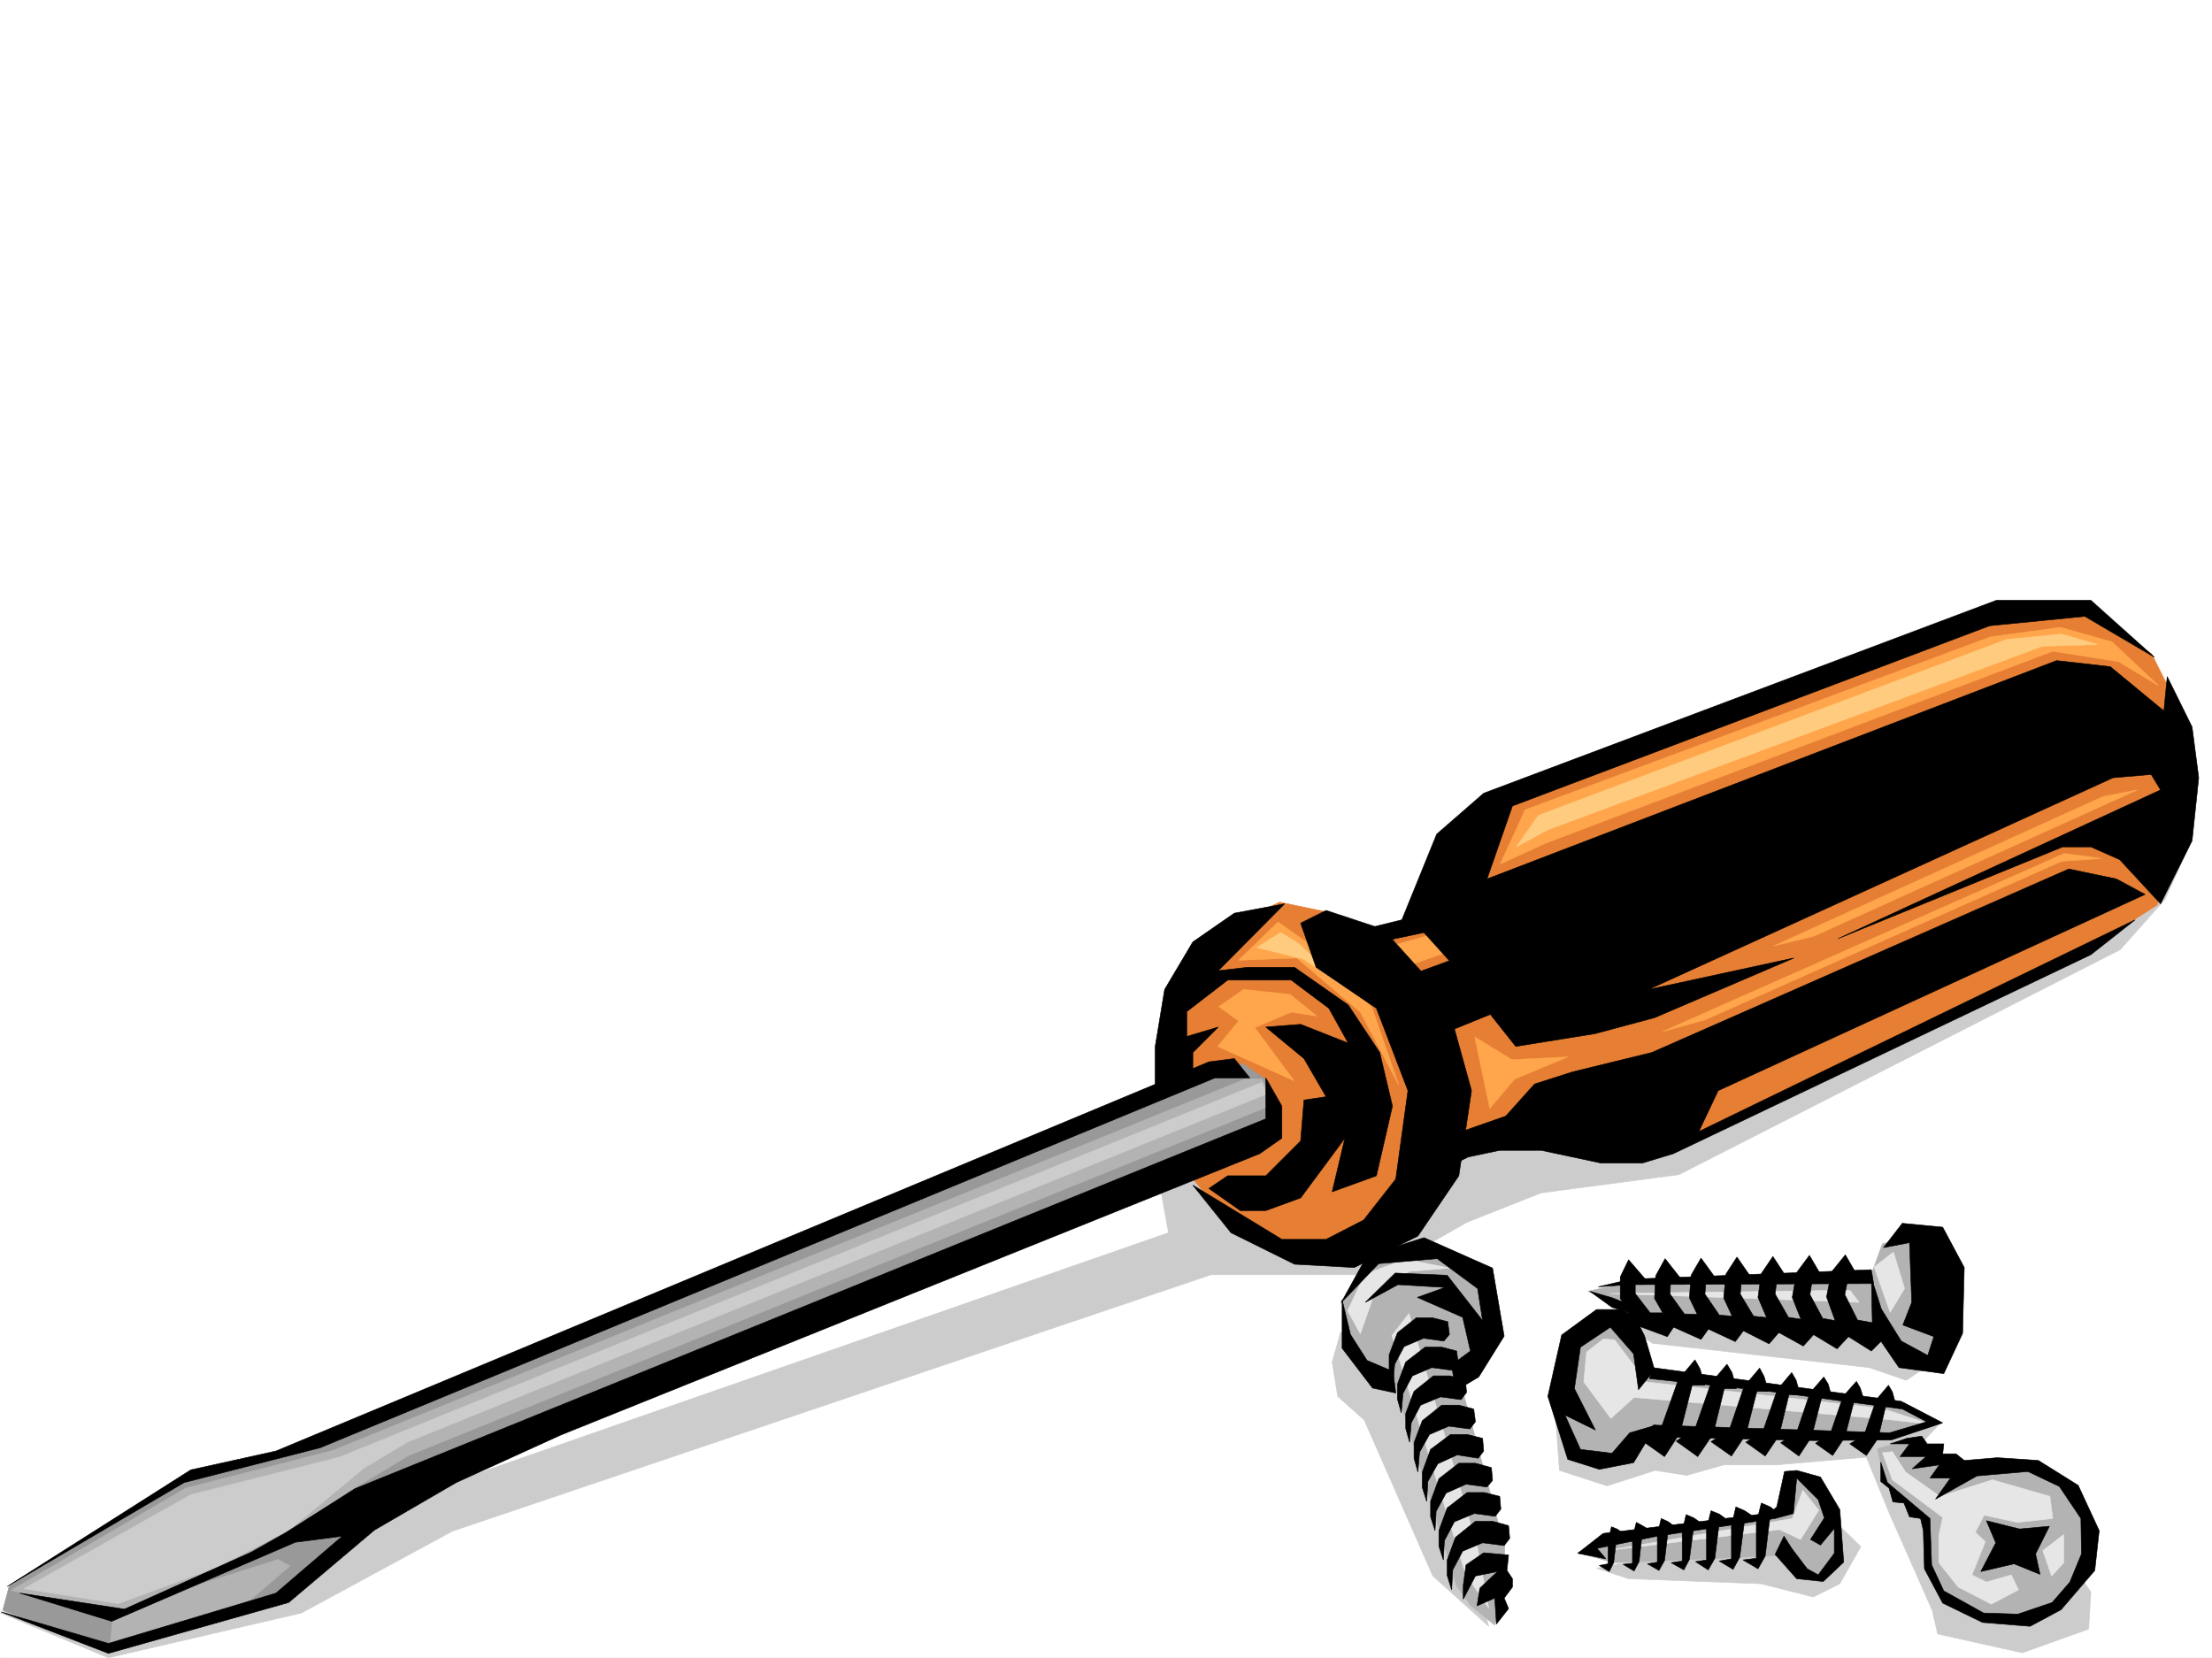 <svg xmlns="http://www.w3.org/2000/svg" width="2997.016" height="2246.659"><rect width="100%" height="100%" fill="#333333" stroke="none"/><defs><clipPath id="a"><path d="M0 0h2997v2244.137H0Zm0 0"/></clipPath></defs><path fill="#fff" d="M0 2246.297h2997.016V0H0Zm0 0"/><g clip-path="url(#a)" transform="translate(0 2.16)"><path fill="#fff" fill-rule="evenodd" stroke="#fff" stroke-linecap="square" stroke-linejoin="bevel" stroke-miterlimit="10" stroke-width=".743" d="M.742 2244.137h2995.531V-2.16H.743Zm0 0"/></g><path fill="#ccc" fill-rule="evenodd" stroke="#ccc" stroke-linecap="square" stroke-linejoin="bevel" stroke-miterlimit="10" stroke-width=".743" d="m2163.09 2124.969 43.48 14.191 179.04 6.766 71.199 17.984 35.972-17.984 28.465-50.203-35.972-35.192zm462.281-283.164-42.7 28.464-50.202-17.203-293.68-32.96-57.71-38.946 379.855-3.754zm0 0"/><path fill="#ccc" fill-rule="evenodd" stroke="#ccc" stroke-linecap="square" stroke-linejoin="bevel" stroke-miterlimit="10" stroke-width=".743" d="m2106.16 1899.477 6.727 92.902 64.437 20.957 65.18-20.957 42.734 6.727 50.203-14.235h71.165l122.109-10.477 32.219 78.668 28.504 64.399 28.464 64.398 7.47 32.22 114.64 25.452 89.93-32.18 2.972-50.203-24.715-35.933-218.761-150.574 39.687-42.7zm-289.965-93.606-11.261 39.688 7.507 46.453 35.973 32.215 92.902 211.218 75.657 68.153-125.864-440.422zM.742 2185.613l146.117 60.684 261.5-60.684 204.532-110.851 1027.98-347.52h221.774l125.12-71.16 100.41-39.727 186.544-24.71 597.918-304.825 60.683-68.191 32.22-71.121-3.755-157.301-1392.86 601.437 14.235 78.668-1006.238 350.532-261.504 32.219zm0 0"/><path fill="#b3b3b3" fill-rule="evenodd" stroke="#b3b3b3" stroke-linecap="square" stroke-linejoin="bevel" stroke-miterlimit="10" stroke-width=".743" d="m1857.406 1701.75-37.457 60.684 4.496 51.687 31.477 47.938 36.676 21.703 80.937 265.176 18.727 26.195 32.96 26.98 13.493-47.937v-58.453l-62.914-233.664 45.668-38.2-2.969-90.632-82.426-41.958zm293.719 47.938 54.664-11.965 329.691-11.262 14.973-41.172 66.707-17.242 27.719 98.14-11.258 84.61-50.207-9.734-35.973-33.704-318.43-24.71zm28.465 39.683 47.937 42.7 11.262 28.464 338.645 44.965 41.21 24.71-53.214 13.49-319.918-5.24-62.95 36.677-50.949-5.239-18.726-54.664 8.25-98.14zm-41.953 314.602 48.68 13.488 227.015-9.734 35.969 29.949 17.246-2.23 20.957-23.223v-57.676l-24.711-46.45-32.961-6.726-20.215 47.938-227.055 32.96zm406.093-140.801 10.477 46.41 57.672 51.691v59.2l18.77 40.43 56.187 29.206 59.195 2.266 40.43-17.242 44.223-49.422v-69.676l-36.715-50.91-42.695-20.254-95.915 3.012-74.914-35.973zm0 0"/><path fill="#e67f33" fill-rule="evenodd" stroke="#e67f33" stroke-linecap="square" stroke-linejoin="bevel" stroke-miterlimit="10" stroke-width=".743" d="m1572.68 1469.574 17.988-118.355 56.93-89.149 86.175-39.687 68.188 14.234 64.437 25.453 50.207-17.945 114.641-161.055 683.309-257.668h111.632l89.149 60.684 32.219 64.394 21.738 110.891-46.45 164.766-50.206 32.218-597.918 293.602-218.762-14.23-78.672 7.503-118.394 139.317-107.133 14.23-96.656-53.957-43.438-53.176zm0 0"/><path fill="#999" fill-rule="evenodd" stroke="#999" stroke-linecap="square" stroke-linejoin="bevel" stroke-miterlimit="10" stroke-width=".743" d="m3.754 2181.86 8.992-33.708 241.246-152.02 134.113-30.73 84.692-31.437 1174.055-489.883 38.203-2.23 29.246 20.214 10.476 40.47v26.94L598.66 1996.134l-105.648 67.41-109.403 100.367-241.246 69.637zm0 0"/><path fill="#b3b3b3" fill-rule="evenodd" stroke="#b3b3b3" stroke-linecap="square" stroke-linejoin="bevel" stroke-miterlimit="10" stroke-width=".743" d="m14.977 2154.918 138.609 29.207-4.496 47.195 189.555-62.914 53.957-46.449-15.715-8.992-188.075 59.941 181.31-75.66 102.675-76.402 80.898-48.68 1173.352-476.395-17.242-33.703h-22.485L451.06 1965.402l-199.293 50.946zm0 0"/><path fill="#ccc" fill-rule="evenodd" stroke="#ccc" stroke-linecap="square" stroke-linejoin="bevel" stroke-miterlimit="10" stroke-width=".743" d="m32.219 2152.652 128.129 20.254 134.113-49.465 98.14-50.906 100.41-83.168 58.454-35.187 1165.062-471.899-6.722-15.718L460.05 1974.395l-201.563 50.945zm0 0"/><path fill="#ffa64c" fill-rule="evenodd" stroke="#ffa64c" stroke-linecap="square" stroke-linejoin="bevel" stroke-miterlimit="10" stroke-width=".743" d="m2032.73 1170.691 62.168-28.464 686.325-259.895 89.187 14.23 53.918 32.22-62.91-59.157-69.719-19.512-94.387 12.746-630.878 234.442zm-141.62 109.364 57.71-16.461 10.48 26.941-51.69 17.984zm-159.567-30.692-53.215 51.688 78.668-3.008 86.18 73.39 51.687 98.141-35.972-104.125-89.145-89.148zm0 0"/><path fill="#ffa64c" fill-rule="evenodd" stroke="#ffa64c" stroke-linecap="square" stroke-linejoin="bevel" stroke-miterlimit="10" stroke-width=".743" d="m1685.055 1340.738-33.707 23.227 26.98 19.473-28.465 34.445 103.38 46.453-53.177-71.906 49.426-20.996 34.485 5.238-35.973-29.207zm313.191 64.399 20.254 96.617 33.703-39.688 71.945-29.949-75.699 3.754zm405.348-123.594 445.82-202.227 46.45-8.992-439.055 198.512zm-150.574 116.125 543.96-241.207 50.164 6.766-53.917 3.753-483.278 214.93zm0 0"/><path fill="#ffcc7f" fill-rule="evenodd" stroke="#ffcc7f" stroke-linecap="square" stroke-linejoin="bevel" stroke-miterlimit="10" stroke-width=".743" d="m1703.04 1283.809 62.952 15.718 55.442 37.457-62.95-59.156-23.226-14.234zm351.429-136.301 42.699-23.227 669.82-248.676 74.918-2.269-48.68-14.23-74.917 7.507-633.887 238.196zm0 0"/><path fill="#e6e6e6" fill-rule="evenodd" stroke="#e6e6e6" stroke-linecap="square" stroke-linejoin="bevel" stroke-miterlimit="10" stroke-width=".743" d="m1843.176 1807.36 19.469-56.15 46.453-28.464 54.699-4.496-59.196-12.004-55.445 20.215-23.226 49.46zm65.922-27.723-23.227 29.988 99.664 322.813 31.438 46.449-14.973-81.64Zm240.504 52.433-3.754 40.47 36.715 49.42 31.476-28.464 344.664 29.95 58.457 6.765-66.707-21.738-319.914-35.934-42.738-56.93-14.977-1.488zm31.476-79.375 337.899 11.965-12.707-16.46zm384.352-56.183-26.2 20.215 21.704 61.425 19.511-32.218zM2177.324 2101l233.778-28.465 28.464 13.45 24.711-39.688-21.699-26.977-14.234 38.2zm386.621-134.074 17.985 27.683 46.449 32.961 71.164-22.445 77.926 22.445 3.754 29.95-47.938 5.28-44.965-9.738-12.004 23.188 13.489 12.746-17.985 44.926 19.512 9.734 33.703-9.734 9.734 20.254-36.714 19.472-44.965-23.226-26.196-32.961v-36.715l5.239-24.71-68.188-50.911-13.492-36.715zm232.255 112.336L2767.733 2101l12 34.445 16.465-17.984zm0 0"/><path fill-rule="evenodd" stroke="#000" stroke-linecap="square" stroke-linejoin="bevel" stroke-miterlimit="10" stroke-width=".743" d="m26.98 2158.672 124.375 38.2 248.754-107.134 63.696-8.25-89.93 77.184-227.016 68.152-145.375-42.699 145.375 56.188 244.258-68.934 116.13-98.102 110.886-64.437 141.62-64.399 947.04-381.261 29.988-20.957v-43.442l-21.738-38.199v55.402L639.87 1952.691l-158.863 64.399-94.387 59.941-46.45 26.196-171.573 77.144zm1666.325-698.09h-47.196L433.816 1961.648l-184.32 47.192L9.734 2149.68l248.754-158.043 115.387-25.492 1263.984-527.305 34.489-4.496zm0 0"/><path fill-rule="evenodd" stroke="#000" stroke-linecap="square" stroke-linejoin="bevel" stroke-miterlimit="10" stroke-width=".743" d="M1663.352 1593.168h51.69l47.196-47.191 4.496-55.446 29.989-4.496-29.989-51.691-51.691-42.696 47.195-3.714 64.434 25.453-26.234-47.196-50.946-38.199h-86.14l-55.442 42.7v33.702l42.696-12.746-34.446 34.485v29.953l-50.988 21.7v-59.903l12.746-77.145 38.242-64.437 56.188-38.942 68.148-12.707-89.89 90.633 38.945-4.496h64.437l72.684 50.906 42.7 64.438 17.241 72.648-21.738 94.387-59.941 21.703 17.242-72.648-59.938 80.898-47.195 17.203h-34.484l-42.7-29.953zm0 0"/><path fill-rule="evenodd" stroke="#000" stroke-linecap="square" stroke-linejoin="bevel" stroke-miterlimit="10" stroke-width=".743" d="m1616.16 1605.875 51.688 64.438 86.14 42.699 80.938 4.457 86.176-42.66 55.441-81.641 17.207-115.383-34.45-124.34-85.433-94.347-77.144-25.492-34.485 17.242 20.996 59.941 81.641 55.402 42.734 111.594-16.5 119.84-43.437 55.445-50.95 26.235h-59.94zm0 0"/><path fill-rule="evenodd" stroke="#000" stroke-linecap="square" stroke-linejoin="bevel" stroke-miterlimit="10" stroke-width=".743" d="m1847.672 1259.098 51.687-12.746 47.196-116.086 63.695-55.446 694.57-261.383h128.094l86.176 77.145-94.387-55.445-128.875 12.746-646.637 244.18-34.445 98.882 771.715-295.867 72.687 8.25 72.688 59.902 4.496-46.453 33.703 68.192 8.992 68.894-8.992 85.395-42.695 85.394-55.446-59.941-38.98-17.203h-38.203l-304.2 124.297 436.829-201.48-12.746-20.958-51.692 4.496-629.394 286.875 197.066-42.695-188.816 80.898-80.895 21.7-107.175 17.242-34.446-43.442-64.437 26.2-38.2-81.641 47.192-17.203-34.485-38.203-59.94 12.707zm0 0"/><path fill-rule="evenodd" stroke="#000" stroke-linecap="square" stroke-linejoin="bevel" stroke-miterlimit="10" stroke-width=".743" d="m1967.55 1537.727 72.65-25.458 38.98-43.437 51.691-16.5 107.133-26.2 564.957-248.675 64.437 13.488 38.946 20.961-578.407 265.88-26.238 55.44 591.152-286.874-59.937 47.195-565.66 269.633-41.957 12.746h-56.223l-80.898-17.242h-56.188l-42.738 8.992-34.445 17.242zm-150.612 227.675 35.23-63.652 77.144-24.71 92.942 41.21 15.715 92.121-34.446 55.402-31.476 18.73-5.238-35.19 25.453-18.731-10.477-45.668-61.469-26.976 37.5-13.493-63.695-3.754-44.223 23.97 40.47-39.684 70.417 3.007 47.977 61.387-6.762-43.437-54.703-40.43-79.41 6.723zm389.632-58.414-11.261 23.227v29.207l20.996 35.973 42.699 15.718 14.972-22.484-11.964-9.734h-26.235l-20.215-26.2v-17.242l14.231-1.484zm0 0"/><path fill-rule="evenodd" stroke="#000" stroke-linecap="square" stroke-linejoin="bevel" stroke-miterlimit="10" stroke-width=".743" d="m2154.098 1749.688 29.988 21.738 37.457 11.965-10.477-14.235-26.238-10.476zm101.894-44.184-12.707 23.223-1.527 30.695 21 36.715 41.953 18.73 16.46-23.226-11.964-10.48-26.98-.743-19.47-26.977.743-17.988 14.973-1.484zm0 0"/><path fill-rule="evenodd" stroke="#000" stroke-linecap="square" stroke-linejoin="bevel" stroke-miterlimit="10" stroke-width=".743" d="m2304.71 1704.762-13.487 23.222-2.27 30.696 18.73 38.941 43.477 20.215 17.246-23.184-12.004-10.52-26.98-2.226-19.473-28.465 1.489-17.988 15.011-.742zm0 0"/><path fill-rule="evenodd" stroke="#000" stroke-linecap="square" stroke-linejoin="bevel" stroke-miterlimit="10" stroke-width=".743" d="m2353.39 1703.274-14.976 23.187-2.973 32.219 18.73 40.468 42.696 21.7 19.473-22.48-12.746-11.966-27.723-3.011-17.984-29.95 1.523-18.73h15.719zm0 0"/><path fill-rule="evenodd" stroke="#000" stroke-linecap="square" stroke-linejoin="bevel" stroke-miterlimit="10" stroke-width=".743" d="m2402.11 1702.492-15.72 23.227-4.496 32.218 17.946 41.954 43.48 23.968 20.215-22.484-11.965-12.004-28.465-4.457-17.984-31.473 2.227-18.73h15.757zm0 0"/><path fill-rule="evenodd" stroke="#000" stroke-linecap="square" stroke-linejoin="bevel" stroke-miterlimit="10" stroke-width=".743" d="m2451.57 1701.008-17.242 23.223-5.984 33.707 17.203 43.437 43.48 26.2 21.739-23.188-12-12.746-29.211-5.239-17.243-32.218 3.012-19.473 16.461.742zm0 0"/><path fill-rule="evenodd" stroke="#000" stroke-linecap="square" stroke-linejoin="bevel" stroke-miterlimit="10" stroke-width=".743" d="m2500.25 1700.262-18.73 23.226-6.723 33.703 16.46 45.672 44.223 27.719 22.48-22.48-12.003-14.235-29.207-5.238-17.242-34.445 3.754-19.473 17.242.742zm0 0"/><path fill-rule="evenodd" stroke="#000" stroke-linecap="square" stroke-linejoin="bevel" stroke-miterlimit="10" stroke-width=".743" d="m2535.48 1730.957 1.485 69.676 35.973 52.433 60.683 8.211 25.492-54.66 2.227-89.148-29.207-54.664-54.7-5.239-25.492 32.961 35.227-6.765 3.012 80.898-12.004 30.735 41.953 15.718-8.25 25.453-35.934-19.472-26.976-43.438zm-339.43 43.441h-32.96l-47.191 34.485-18.731 83.129 26.98 85.394 42.696 13.489 46.449-8.993 30.734-50.949-35.972 10.48-23.97 27.723-42.733-5.242-20.957-46.45 41.21 20.216-28.464-56.149 8.21-56.187 40.47-26.977 31.472 35.969 6.726 48.68 21.739-26.977-13.489-45.668-13.488-26.98zm0 0"/><path fill-rule="evenodd" stroke="#000" stroke-linecap="square" stroke-linejoin="bevel" stroke-miterlimit="10" stroke-width=".743" d="m2224.516 1951.91 30.734 21.742 20.996-32.218 16.461-64.399h17.242l-6.726-22.484-6.762-11.965-22.485 26.941-23.222 65.18zm46.492.781 29.207 20.961 20.957-30.695 15.015-61.426h16.461l-5.984-21.738-6.762-11.223-21.703 25.453-21.738 62.168zm47.192.747 27.722 19.468 19.472-29.207 14.973-58.453h15.758l-6.02-20.215-5.984-11.222-20.957 24.71-20.254 59.16zm47.194.742 26.235 18.726 18.73-27.719 13.489-55.445h14.976l-5.238-19.473-6.023-10.476-19.473 23.223-19.473 56.187zm47.192.742 24.75 17.984 17.207-26.234 13.488-52.434h14.23l-5.238-18.726-5.98-9.739-18.73 21.739-17.985 53.18zm47.195.742 23.266 16.5 16.46-24.75 12.747-49.422h13.488l-5.238-17.203-5.238-8.992-17.989 20.215-17.242 50.164zm46.489.742 22.445 15.758 15.758-23.223 11.218-46.453h12.75l-4.496-16.46-5.242-8.993-16.5 19.473-16.46 47.933zm-340.91-212.703 40.43-3.012 332.698-1.484-3.007-18.73-325.942 12.75zm0 0"/><path fill-rule="evenodd" stroke="#000" stroke-linecap="square" stroke-linejoin="bevel" stroke-miterlimit="10" stroke-width=".743" d="m2235.035 1868.043 161.832 17.203 180.567 23.969 32.96 17.242-50.203 14.977-319.918-10.48-15.757 15.718 232.293 5.238 105.648-.742 69.676-23.227-56.188-29.207-337.156-45.668zm163.32 173.757-11.964-5.237-6.766 27.722v47.192l-17.984 2.23 20.253 12.004 9.735-17.242 6.726-54.664 8.993-5.239zm-34.449 5.243-12.004-5.242-5.98 26.238v44.184l-16.5 2.968 18.73 11.262 8.992-16.5 6.762-51.652 8.996-5.239zm-34.484 4.497-11.223-4.497-6.02 24.71v41.954l-14.976 2.27 17.242 11.218 8.993-15.718 5.984-48.676 8.25-5.281zm-34.449 5.237-10.516-4.496-5.238 23.227v39.683l-14.977 2.27 17.242 9.734 7.47-14.23 6.019-45.707 7.468-5.242zm-34.485 5.239-9.734-4.496-5.242 22.484v36.715l-13.489 2.226 15.72 8.996 7.507-13.492 5.238-43.437 6.766-3.754zm-35.191 5.242-8.25-4.457-5.238 20.957v34.445l-12.747 1.484 14.977 8.997 6.762-12.707 4.496-40.47 7.469-3.753zm-34.484 4.496-7.47-2.973-4.495 18.73v31.434l-12.004 2.27 13.488 8.21 5.984-11.964 4.496-37.457 6.766-3.754zm0 0"/><path fill-rule="evenodd" stroke="#000" stroke-linecap="square" stroke-linejoin="bevel" stroke-miterlimit="10" stroke-width=".743" d="m2434.328 1992.379-16.5 1.488-10.48 47.934-8.993 8.25-226.273 27.722-34.445 26.942 38.199 7.508-12.004-14.235 81.68-16.5 159.61-23.968 24.71-6.723 4.496-47.938 29.207 29.207 8.25 24.711-18.73 29.207 13.492 7.508 18.727-22.48v33.703l-21.739 29.207-14.976-8.211-20.997-27.723-10.48-16.5-11.96 24.75 29.206 32.922 35.973 3.754 27.718-26.195-5.238-71.164-26.234-44.184zm-478.039-175.285 7.508-8.992-2.266-17.204-20.215-5.242h-22.484l-25.453 20.215-11.262 29.953v20.215l5.239 18.727 2.269-26.196 12.746-23.968 26.2-11.262zm0 0"/><path fill-rule="evenodd" stroke="#000" stroke-linecap="square" stroke-linejoin="bevel" stroke-miterlimit="10" stroke-width=".743" d="m1968.293 1856.82 7.508-9.734-2.266-16.504-20.215-5.238h-22.484l-26.234 20.215-11.223 29.953v20.25l5.238 18.73 2.23-26.234 12.747-23.969 26.234-11.223zm0 0"/><path fill-rule="evenodd" stroke="#000" stroke-linecap="square" stroke-linejoin="bevel" stroke-miterlimit="10" stroke-width=".743" d="m1979.516 1896.508 7.507-9.738-1.488-16.5-20.996-5.98h-22.48l-26.2 20.956-11.257 29.988v20.215l5.238 18.73 2.266-26.238 12.71-23.964 26.977-11.223zm0 0"/><path fill-rule="evenodd" stroke="#000" stroke-linecap="square" stroke-linejoin="bevel" stroke-miterlimit="10" stroke-width=".743" d="m1991.52 1936.191 7.507-9.734-2.27-17.242-20.214-5.238h-23.223l-26.238 20.996-11.223 29.949v20.957l5.243 18.73 2.226-26.941 13.492-23.969 26.235-11.258zm0 0"/><path fill-rule="evenodd" stroke="#000" stroke-linecap="square" stroke-linejoin="bevel" stroke-miterlimit="10" stroke-width=".743" d="m2002.742 1975.879 7.508-9.734-1.488-17.204-20.996-5.242h-22.48l-26.981 20.215-11.223 30.695v20.997l5.984 18.73 1.524-26.98 13.45-23.97 26.237-12.003zm0 0"/><path fill-rule="evenodd" stroke="#000" stroke-linecap="square" stroke-linejoin="bevel" stroke-miterlimit="10" stroke-width=".743" d="m2014.746 2014.863 7.508-8.992-1.527-17.246-21.7-5.98h-22.484l-26.977 20.957-11.261 30.734v20.957l6.02 18.727 1.488-26.235 13.488-24.71 26.98-11.966zm0 0"/><path fill-rule="evenodd" stroke="#000" stroke-linecap="square" stroke-linejoin="bevel" stroke-miterlimit="10" stroke-width=".743" d="m2025.965 2054.547 7.508-9.735-1.485-17.242-20.996-5.238h-23.226l-26.98 20.957-11.22 30.73v20.958l5.98 18.73 1.485-26.195 13.492-25.496 26.977-11.22zm0 0"/><path fill-rule="evenodd" stroke="#000" stroke-linecap="square" stroke-linejoin="bevel" stroke-miterlimit="10" stroke-width=".743" d="m2037.969 2094.234 7.508-9.734-1.524-17.242-21.7-5.985h-23.226l-26.98 21.739-11.262 30.695v20.996l6.024 19.473 1.484-26.98 13.492-25.454 26.977-11.262zm-219.547-333.289v65.887l41.215 53.957 31.472 6.723-3.753-29.207-35.188-14.973-22.484-35.23zm0 0"/><path fill-rule="evenodd" stroke="#000" stroke-linecap="square" stroke-linejoin="bevel" stroke-miterlimit="10" stroke-width=".743" d="m2043.953 2106.98-33.703-3.007-23.969 16.5-3.754 27.68v18.73l16.5-31.438 29.95-6.02-23.97 22.481-3.753 23.969 23.969-10.477 2.27 35.188 16.46-20.957-5.984-14.23 11.222-14.977v-11.262l-7.468-11.219zm516.981-150.574h26.234l-12.746 17.246h35.23l-18.73 16.461 36.715-5.242-12.746 17.988h27.722l-20.215 28.465 56.188-31.476 68.934-5.98 42.695 20.214 29.207 43.438.781 47.937-15.754 38.2-23.969 27.722-46.453 15.719-46.449-1.485-53.957-29.953-16.46-35.187-2.27-62.953-57.672-48.68-8.992-27.684v26.2l11.218 8.992 5.243 18.73 14.972 1.485 7.508 18.73 14.976 2.227 3.754 16.5 1.485 51.69 24.75 46.411 53.96 26.238 64.434 5.239 41.957-22.48 45.707-53.177 5.98-53.921-28.464-61.426-53.957-33.703-55.445-3.754-44.965 3.754-11.219-8.993h-17.988l1.488-13.492h-22.484l-7.469-10.476-20.254 3.011zm0 0"/><path fill-rule="evenodd" stroke="#000" stroke-linecap="square" stroke-linejoin="bevel" stroke-miterlimit="10" stroke-width=".743" d="m2691.332 2060.531 12.707 29.95-20.215 38.945 44.965-10.48 35.191 14.234-5.984-27.723 18.73-37.418-40.468 3.715zm0 0"/></svg>

